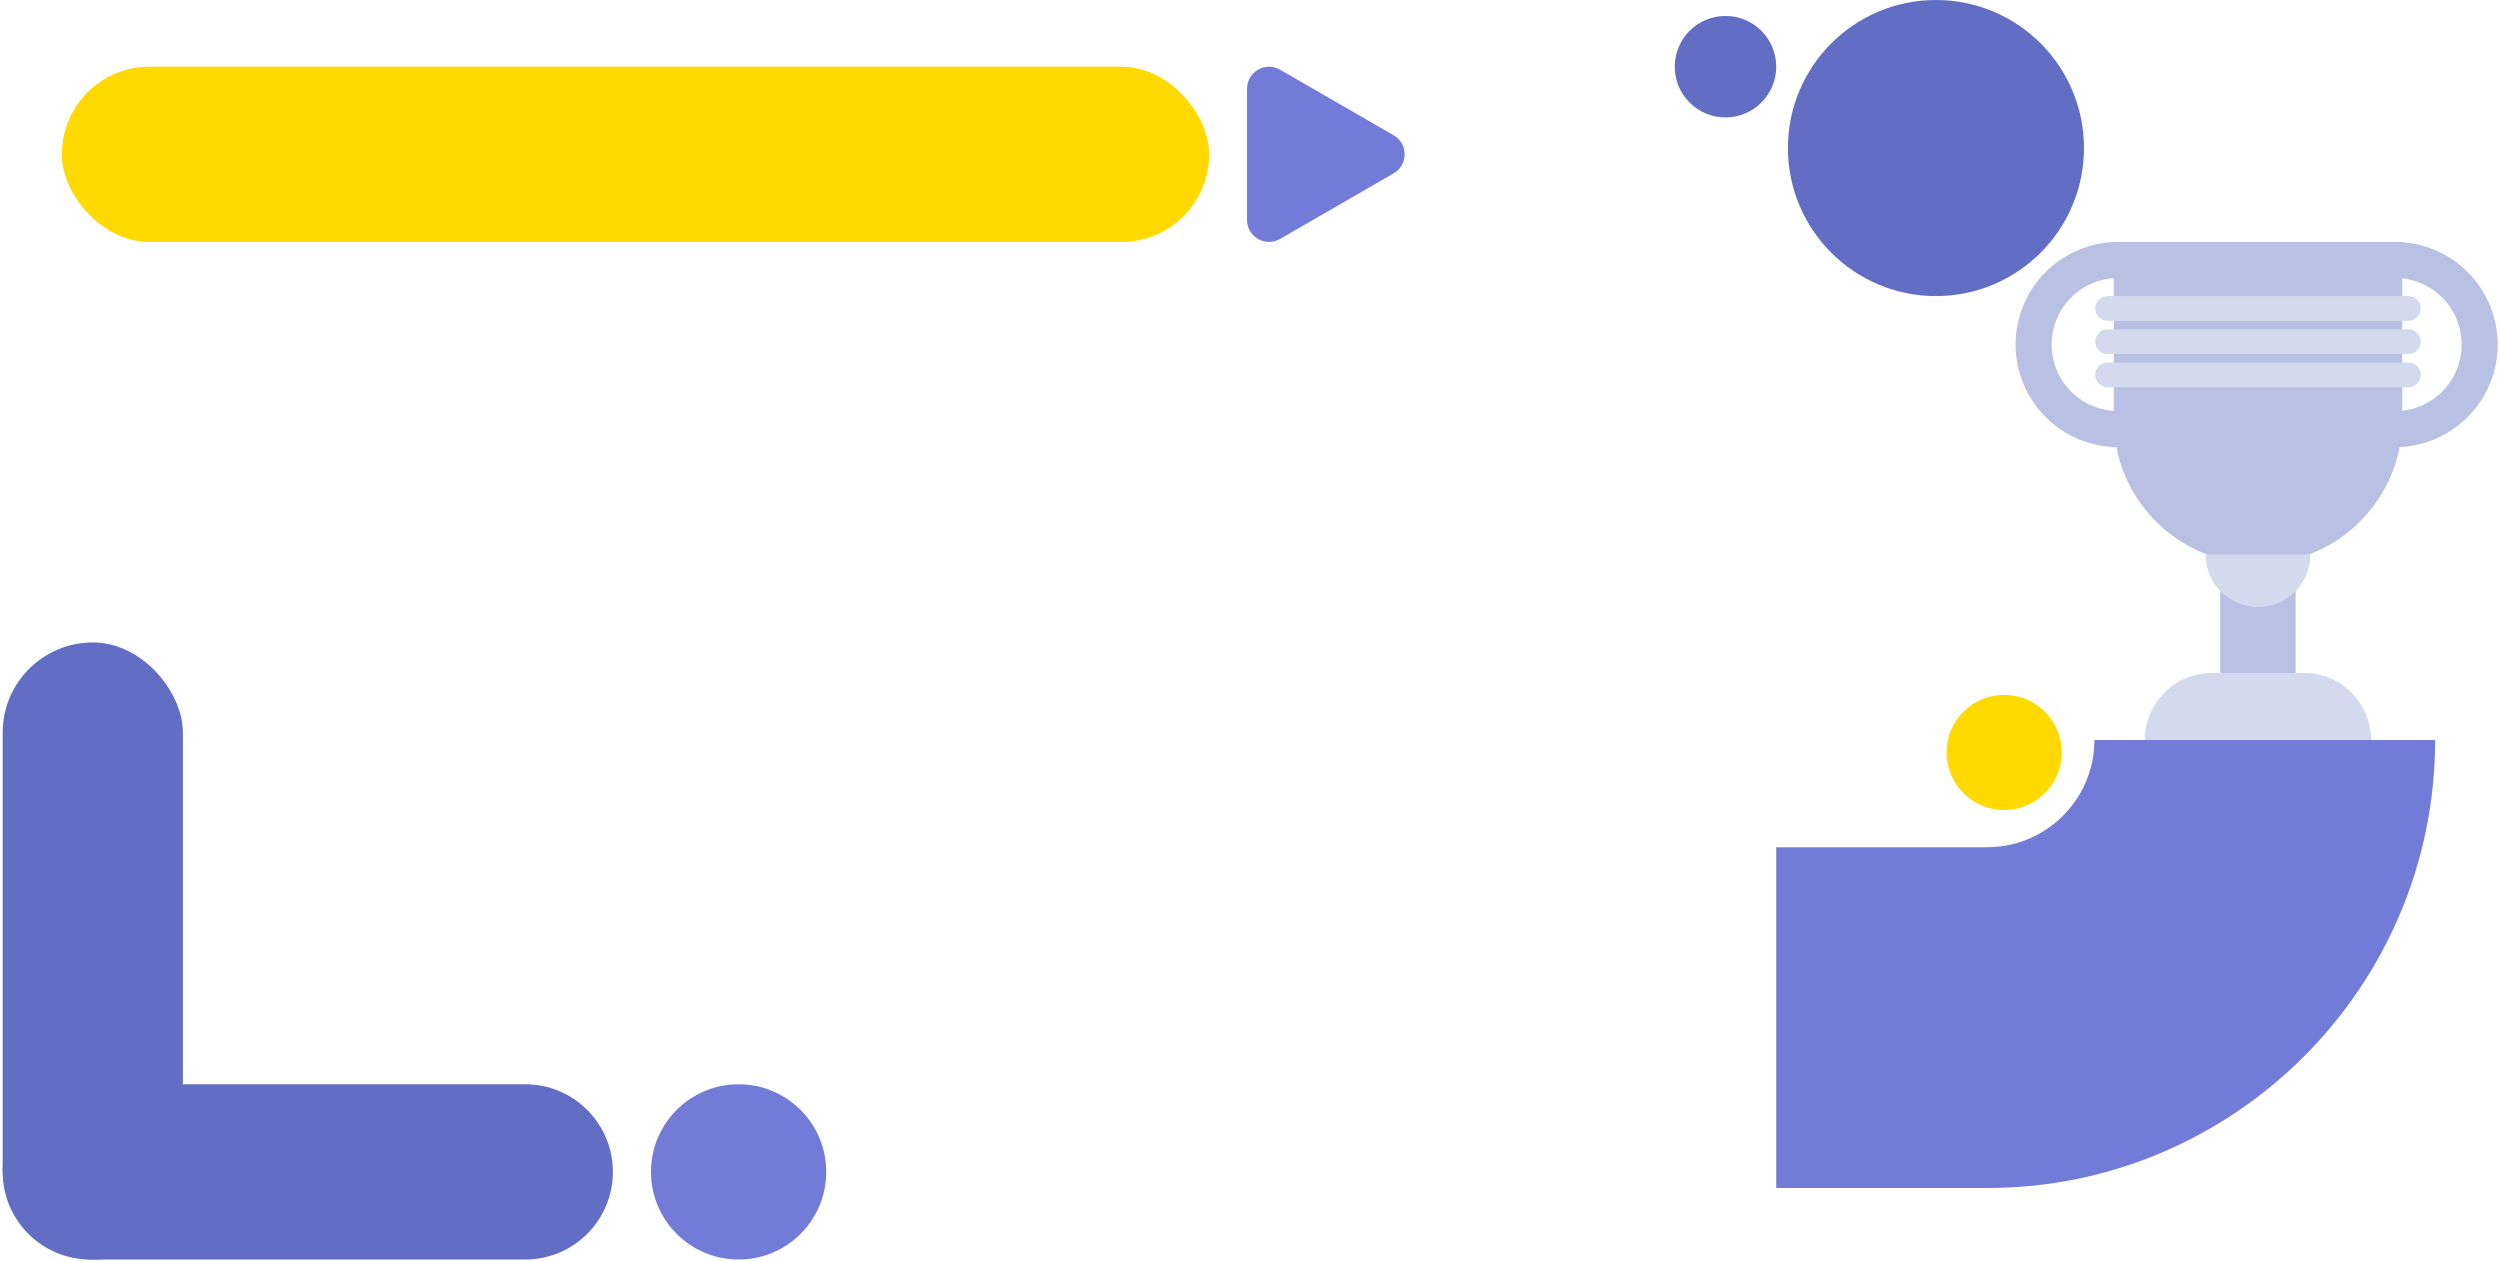 <?xml version="1.0" encoding="UTF-8"?><svg id="Layer_1" xmlns="http://www.w3.org/2000/svg" viewBox="0 0 807 407"><defs><style>.cls-1{fill:#626ec4;}.cls-2{fill:#b8c1e4;fill-rule:evenodd;}.cls-3{fill:#ffd900;}.cls-4{fill:#727bd8;}.cls-5{fill:#d3daed;}</style></defs><rect class="cls-3" x="19.961" y="21.527" width="370.348" height="56.57" rx="28.285" ry="28.285"/><path class="cls-4" d="M449.868,43.663c4.734,2.733,4.734,9.565,0,12.298l-36.675,21.174c-4.733,2.733-10.65-.683-10.65-6.149V28.638c0-5.466,5.917-8.882,10.65-6.149l36.675,21.174Z"/><path class="cls-1" d="M29.148,350H169.555c15.621,0,28.285,12.664,28.285,28.285h0c0,15.621-12.664,28.285-28.285,28.285H29.148c-15.621,0-28.285-12.664-28.285-28.285H.863c0-15.621,12.664-28.285,28.285-28.285Z"/><path class="cls-4" d="M238.422,350h0c15.621,0,28.285,12.664,28.285,28.285v0c0,15.621-12.664,28.285-28.285,28.285h0c-15.621,0-28.285-12.664-28.285-28.285v-0c0-15.621,12.664-28.285,28.285-28.285Z"/><path class="cls-1" d="M624.926,95.578c26.393,0,47.789-21.396,47.789-47.789S651.319,0,624.926,0s-47.789,21.396-47.789,47.789,21.396,47.789,47.789,47.789Z"/><path class="cls-1" d="M556.989,37.904c9.045,0,16.376-7.332,16.376-16.376s-7.331-16.376-16.376-16.376c-9.044,0-16.376,7.332-16.376,16.376s7.332,16.376,16.376,16.376Z"/><path class="cls-3" d="M646.931,261.469c10.265,0,18.587-8.322,18.587-18.587s-8.322-18.587-18.587-18.587c-10.266,0-18.587,8.322-18.587,18.587s8.321,18.587,18.587,18.587Z"/><path class="cls-4" d="M641.454,383.489h-68.087v-110h68.087c19.083,0,34.608-15.525,34.608-34.608h110c0,79.737-64.871,144.608-144.608,144.608Z"/><rect class="cls-1" x=".863" y="207.382" width="58.176" height="199.188" rx="29.088" ry="29.088"/><path class="cls-2" d="M774.602,144.309c-3.382,17.483-16.544,31.48-33.565,36.069v53.946h-24.34v-53.954c-16.997-4.596-30.14-18.574-33.528-36.033-4.15-.074-8.251-.927-12.089-2.516-4.019-1.665-7.67-4.105-10.746-7.18-3.076-3.076-5.515-6.727-7.18-10.746-1.664-4.019-2.521-8.326-2.521-12.675,0-4.35,.857-8.657,2.521-12.675,1.665-4.019,4.104-7.67,7.18-10.746,3.076-3.076,6.727-5.515,10.746-7.18,3.574-1.48,7.377-2.322,11.234-2.49v-.031h93.137v.081c3.556,.25,7.053,1.072,10.356,2.44,4.019,1.665,7.67,4.104,10.746,7.18,3.075,3.076,5.515,6.727,7.18,10.746,1.664,4.019,2.521,8.325,2.521,12.675,0,4.349-.857,8.656-2.521,12.675-1.665,4.019-4.105,7.67-7.18,10.746-3.076,3.075-6.727,5.515-10.746,7.18-3.565,1.476-7.357,2.317-11.205,2.488Zm.849-54.443c2.025,.22,4.012,.727,5.9,1.509,2.606,1.079,4.974,2.662,6.969,4.656,1.994,1.994,3.576,4.362,4.656,6.968,1.079,2.606,1.635,5.399,1.635,8.22,0,2.82-.556,5.613-1.635,8.219-1.08,2.606-2.662,4.974-4.656,6.969-1.995,1.994-4.363,3.576-6.969,4.656-1.888,.782-3.875,1.289-5.9,1.509v-42.707Zm-93.137-.077v42.861c-2.327-.156-4.617-.691-6.779-1.586-2.606-1.08-4.974-2.662-6.968-4.656-1.995-1.995-3.577-4.363-4.656-6.969-1.08-2.606-1.635-5.399-1.635-8.219,0-2.821,.555-5.614,1.635-8.22,1.079-2.606,2.661-4.974,4.656-6.968,1.994-1.994,4.362-3.577,6.968-4.656,2.162-.895,4.452-1.43,6.779-1.587Z"/><path class="cls-5" d="M745.789,178.992c0,2.223-.438,4.424-1.288,6.477-.851,2.054-2.098,3.92-3.669,5.492-1.572,1.571-3.438,2.818-5.492,3.669-2.053,.85-4.254,1.288-6.477,1.288-2.222,0-4.423-.438-6.477-1.288-2.053-.851-3.919-2.098-5.491-3.669-1.572-1.572-2.819-3.438-3.669-5.492-.851-2.053-1.289-4.254-1.288-6.477h33.851Z"/><path class="cls-5" d="M692.344,238.881c0-11.953,9.689-21.643,21.642-21.643h29.758c11.953,0,21.643,9.69,21.643,21.643h-73.043Z"/><path class="cls-5" d="M680.331,95.578h97.103c2.2,0,3.983,1.783,3.983,3.983h0c0,2.2-1.783,3.983-3.983,3.983h-97.103c-2.2,0-3.983-1.783-3.983-3.983h0c0-2.2,1.783-3.983,3.983-3.983Z"/><path class="cls-5" d="M680.331,106.311h97.103c2.2,0,3.983,1.783,3.983,3.983h0c0,2.2-1.783,3.983-3.983,3.983h-97.103c-2.2,0-3.983-1.783-3.983-3.983h0c0-2.2,1.783-3.983,3.983-3.983Z"/><path class="cls-5" d="M680.331,117.043h97.103c2.2,0,3.983,1.783,3.983,3.983h0c0,2.2-1.783,3.983-3.983,3.983h-97.103c-2.2,0-3.983-1.783-3.983-3.983h0c0-2.2,1.783-3.983,3.983-3.983Z"/></svg>